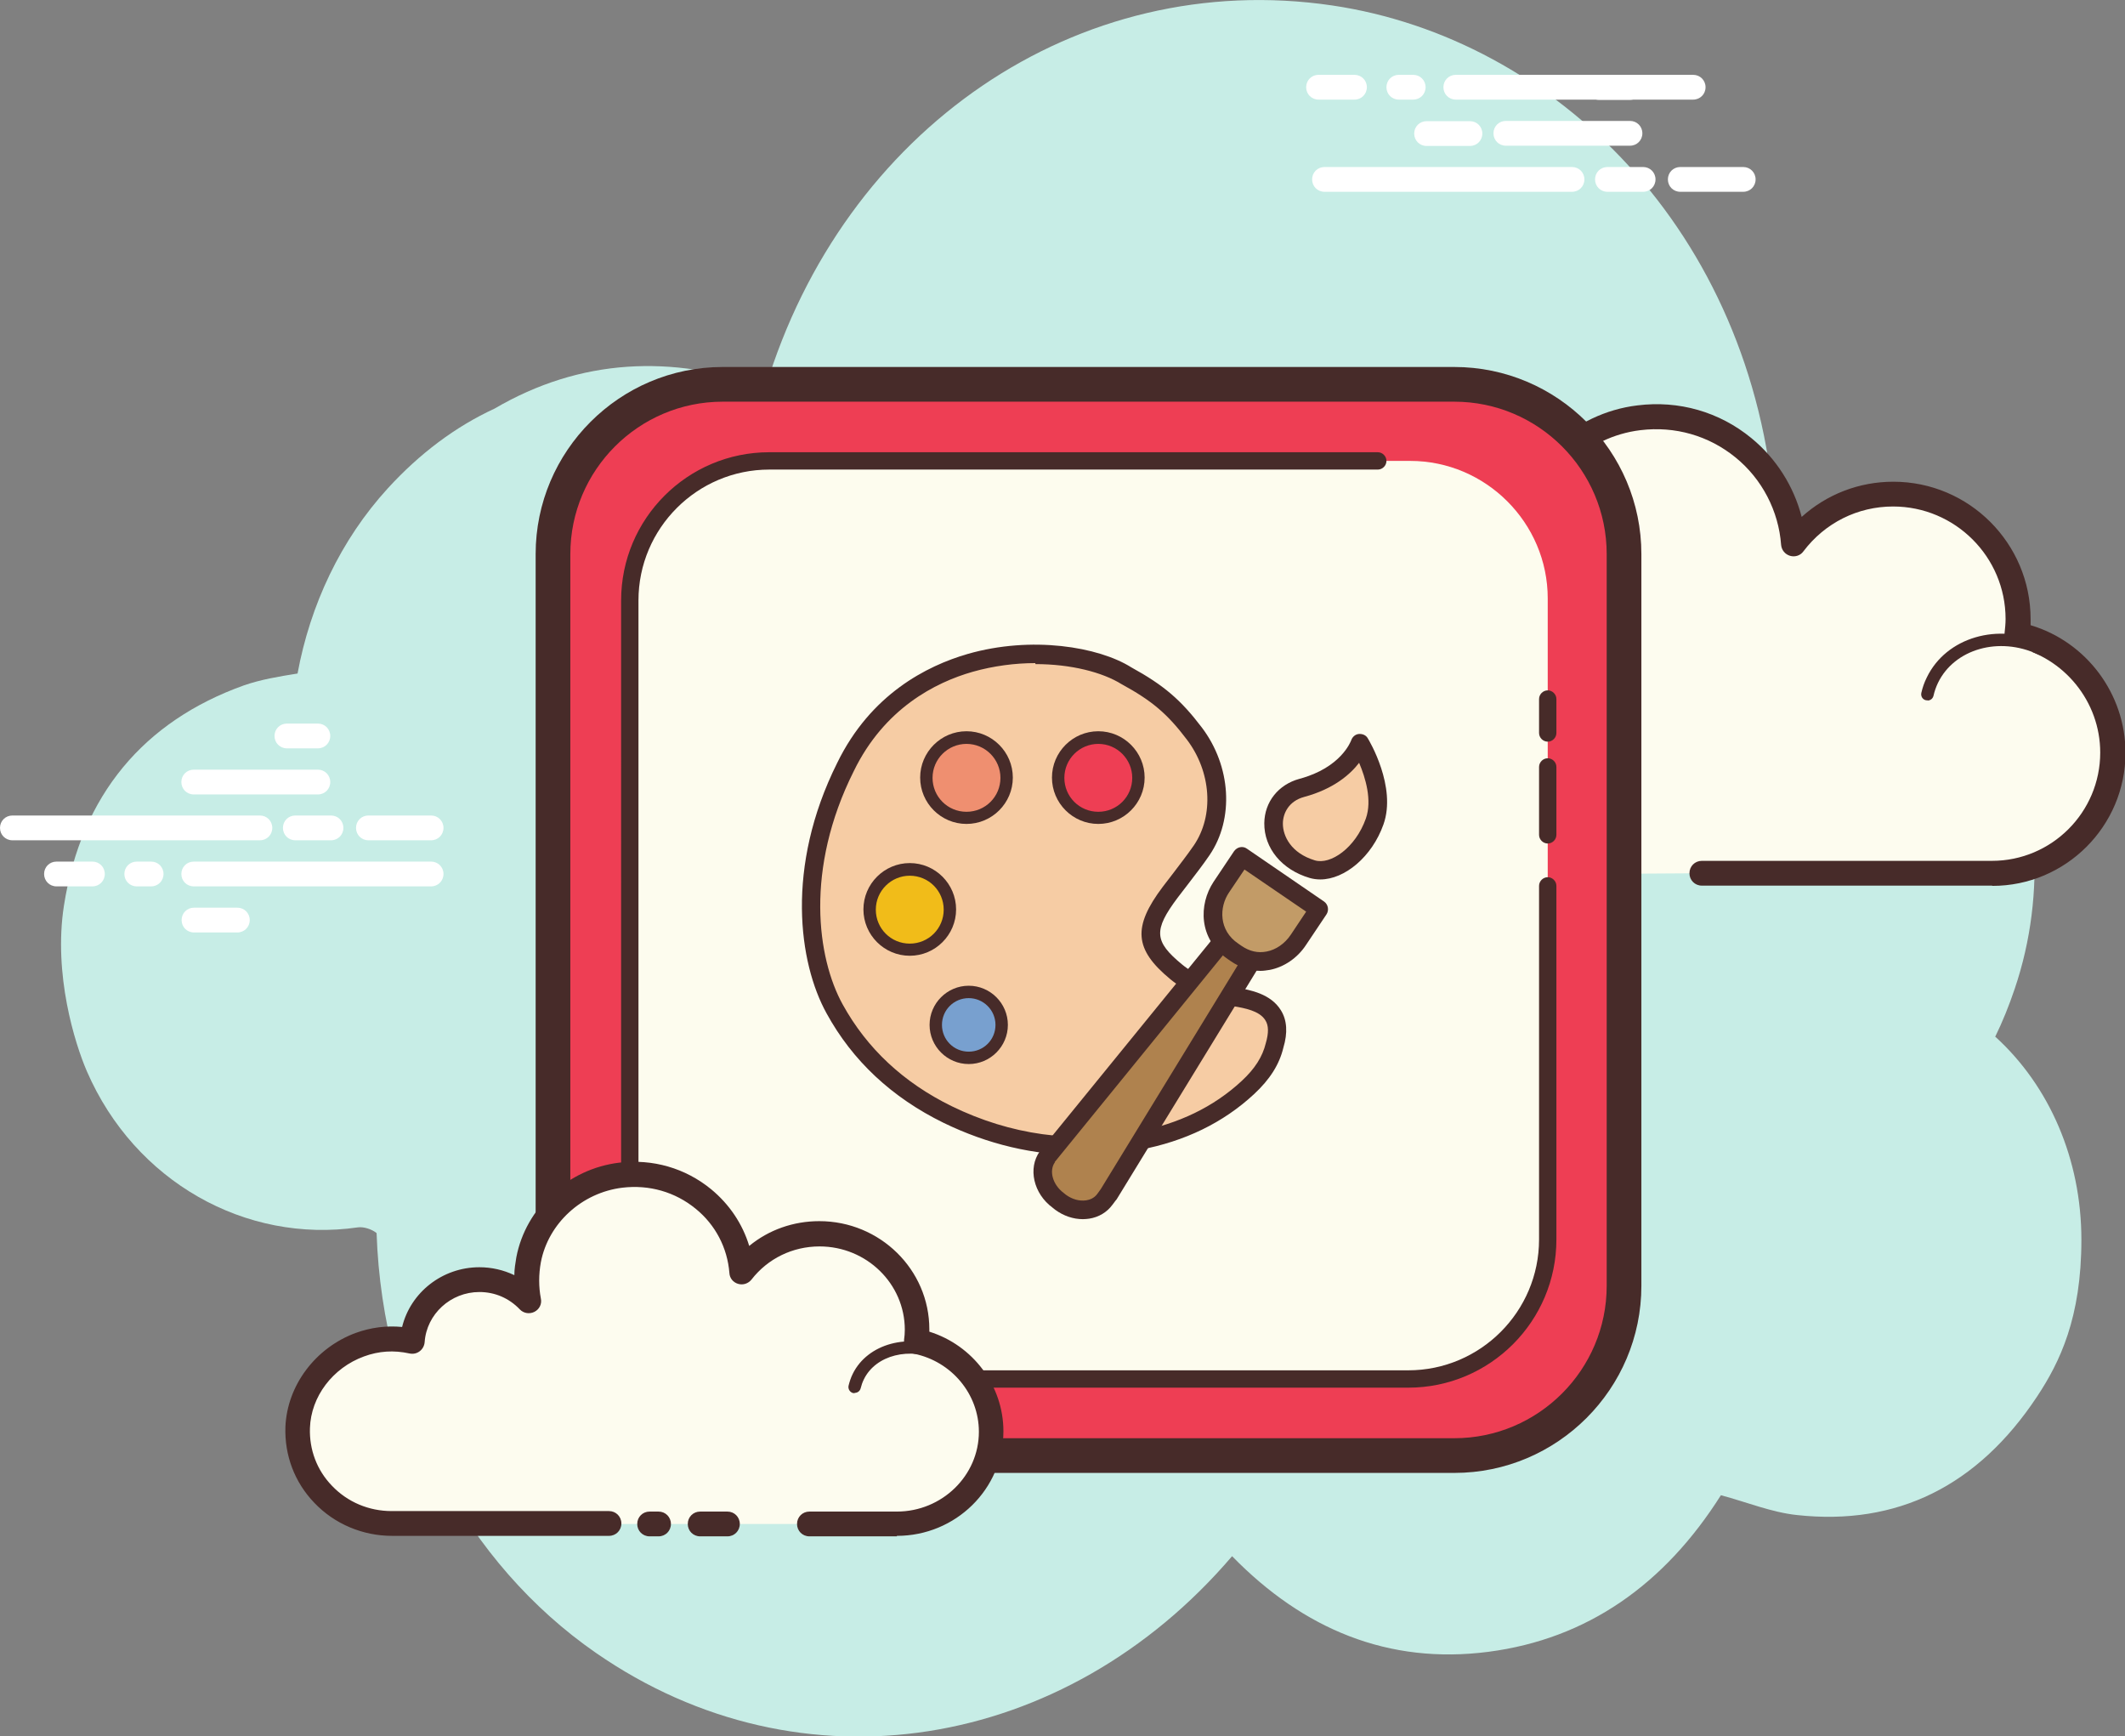 <svg xmlns="http://www.w3.org/2000/svg" id="Layer_2" data-name="Layer 2" viewBox="0 0 85.77 70.07"><rect x="0" y="0" width="85.77" height="70.07" fill="#808080" stroke="none"/><defs><style>      .cls-1 {        fill: #fff;      }      .cls-2 {        fill: #472b29;      }      .cls-3 {        fill: #fdfcee;      }      .cls-4 {        fill: #c29b67;      }      .cls-5 {        fill: #ee3e54;      }      .cls-6 {        fill: #c7ede6;      }      .cls-7 {        fill: #ef8f70;      }      .cls-8 {        fill: #fdfcef;      }      .cls-9 {        fill: #af824e;      }      .cls-10 {        fill: #f1bc19;      }      .cls-11 {        fill: #78a0cf;      }      .cls-12 {        fill: #f6cca4;      }    </style></defs><g id="Layer_1-2" data-name="Layer 1"><g><path class="cls-6" d="M80.53,41.84c.3-.61,.56-1.26,.79-1.94,2.62-7.74-1.34-17.01-9.69-19.24C70.73,9.32,62.76,1.55,53.77,.22c-10.3-1.52-19.73,5.02-22.87,15.42-3.78-1.34-7.47-1.18-10.94,.85-1.58,.73-3.02,1.81-4.31,3.22-1.9,2.08-3.13,4.7-3.64,7.47-.75,.12-1.48,.24-2.17,.48-4.02,1.44-6.56,4.41-7.26,8.89-.43,2.78,.44,5.56,.93,6.69,1.93,4.44,6.4,6.95,10.94,6.29,.23-.03,.55,.07,.75,.23,.24,7.09,3.68,13.36,8.85,16.94,8.29,5.75,18.95,3.98,25.68-3.9,2.88,2.95,6.31,4.38,10.34,3.86,4.01-.52,7.12-2.73,9.39-6.32,1.05,.28,2.04,.69,3.07,.8,4.03,.44,7.29-1.16,9.69-4.78,.92-1.39,1.79-3.18,1.79-6.33,0-3.25-1.29-6.2-3.46-8.18Z"></path><path class="cls-8" d="M68.69,35.24h11.71c2.69,0,4.87-2.18,4.87-4.87,0-2.35-1.66-4.3-3.87-4.76,.03-.21,.04-.41,.04-.62,0-2.78-2.26-5.04-5.04-5.04-1.64,0-3.1,.79-4.02,2.01-.24-3.1-3-5.49-6.24-5.09-2.37,.29-4.33,2.12-4.76,4.47-.14,.75-.12,1.48,.01,2.17-.64-.68-1.54-1.12-2.55-1.12-1.84,0-3.35,1.44-3.47,3.25-.84-.19-1.75-.17-2.71,.19-1.83,.69-3.14,2.41-3.21,4.37-.11,2.78,2.11,5.06,4.86,5.06h11.22"></path><path class="cls-2" d="M80.4,35.74h-11.71c-.28,0-.5-.22-.5-.5s.22-.5,.5-.5h11.71c2.41,0,4.37-1.96,4.37-4.37,0-2.06-1.46-3.85-3.47-4.28-.25-.05-.43-.29-.39-.55,.02-.19,.04-.37,.04-.56,0-2.51-2.04-4.54-4.54-4.54-1.43,0-2.75,.66-3.62,1.81-.12,.17-.34,.24-.54,.18-.2-.06-.34-.23-.36-.44-.1-1.37-.77-2.66-1.84-3.53-1.08-.88-2.44-1.27-3.84-1.1-2.16,.26-3.94,1.94-4.33,4.06-.12,.66-.12,1.33,.01,1.98,.04,.22-.06,.44-.26,.54-.2,.1-.44,.06-.6-.1-.57-.62-1.35-.96-2.18-.96-1.56,0-2.86,1.22-2.97,2.78,0,.15-.08,.28-.2,.37-.12,.09-.26,.12-.41,.09-.83-.18-1.63-.13-2.42,.17-1.66,.62-2.82,2.2-2.89,3.92-.05,1.2,.38,2.34,1.22,3.2s1.95,1.34,3.15,1.34h11.22c.28,0,.5,.22,.5,.5s-.22,.5-.5,.5h-11.22c-1.47,0-2.85-.58-3.87-1.65s-1.55-2.46-1.49-3.94c.08-2.12,1.51-4.06,3.54-4.82,.8-.3,1.62-.4,2.46-.3,.38-1.81,1.99-3.17,3.89-3.17,.68,0,1.35,.18,1.93,.51,0-.38,.04-.77,.11-1.15,.47-2.55,2.61-4.56,5.19-4.87,1.67-.21,3.31,.26,4.6,1.32,1,.82,1.71,1.94,2.03,3.18,1.01-.91,2.31-1.42,3.7-1.42,3.06,0,5.54,2.49,5.54,5.54,0,.08,0,.17,0,.25,2.25,.67,3.83,2.77,3.83,5.15,0,2.96-2.41,5.37-5.37,5.37Z"></path><path class="cls-8" d="M65.87,24.51c-1.8-.12-3.35,1.13-3.46,2.78-.01,.21,0,.41,.03,.6-.35-.39-.86-.66-1.45-.7-1.08-.07-2.01,.64-2.15,1.61-.2-.05-.4-.09-.61-.1-1.58-.1-2.93,.99-3.03,2.43"></path><path class="cls-2" d="M55.19,31.39h-.02c-.14,0-.24-.13-.23-.27,.1-1.58,1.57-2.78,3.3-2.66,.13,0,.27,.03,.41,.05,.27-.96,1.25-1.63,2.36-1.56,.42,.03,.82,.16,1.16,.38,0-.02,0-.04,0-.06,.12-1.79,1.78-3.13,3.73-3.01,.14,0,.24,.13,.23,.27,0,.14-.1,.25-.27,.23-1.67-.12-3.09,1.03-3.2,2.55-.01,.19,0,.37,.02,.55,.02,.11-.04,.22-.14,.26s-.22,.02-.29-.06c-.32-.36-.78-.58-1.28-.61-.95-.06-1.77,.55-1.88,1.4-.01,.07-.05,.13-.11,.17s-.14,.05-.2,.03c-.19-.05-.38-.08-.56-.1-1.46-.1-2.68,.89-2.76,2.2,0,.13-.12,.23-.25,.23Z"></path><path class="cls-8" d="M82.38,26.18c-1.69-.8-3.65-.23-4.37,1.26-.09,.19-.16,.38-.2,.57"></path><path class="cls-2" d="M77.8,28.26s-.04,0-.06,0c-.14-.03-.22-.16-.19-.3,.05-.22,.12-.42,.22-.62,.78-1.62,2.89-2.24,4.7-1.38,.12,.06,.18,.21,.12,.33-.06,.12-.21,.18-.33,.12-1.57-.74-3.38-.22-4.04,1.15-.08,.17-.14,.34-.18,.52-.03,.12-.13,.19-.24,.19Z"></path><path class="cls-1" d="M10.49,33.91H.5c-.28,0-.5-.22-.5-.5s.22-.5,.5-.5H10.49c.28,0,.5,.22,.5,.5s-.22,.5-.5,.5Zm2.87,0h-1.44c-.28,0-.5-.22-.5-.5s.22-.5,.5-.5h1.44c.28,0,.5,.22,.5,.5s-.22,.5-.5,.5Zm4.04,0h-2.53c-.28,0-.5-.22-.5-.5s.22-.5,.5-.5h2.53c.28,0,.5,.22,.5,.5s-.22,.5-.5,.5Zm0,1.86H7.82c-.28,0-.5-.22-.5-.5s.22-.5,.5-.5h9.58c.28,0,.5,.22,.5,.5s-.22,.5-.5,.5Zm-11.3,0h-.58c-.28,0-.5-.22-.5-.5s.22-.5,.5-.5h.58c.28,0,.5,.22,.5,.5s-.22,.5-.5,.5Zm-2.37,0h-1.45c-.28,0-.5-.22-.5-.5s.22-.5,.5-.5h1.45c.28,0,.5,.22,.5,.5s-.22,.5-.5,.5Zm9.1-3.71H7.82c-.28,0-.5-.22-.5-.5s.22-.5,.5-.5h5.01c.28,0,.5,.22,.5,.5s-.22,.5-.5,.5Zm0-1.86h-1.25c-.28,0-.5-.22-.5-.5s.22-.5,.5-.5h1.25c.28,0,.5,.22,.5,.5s-.22,.5-.5,.5Zm-3.25,7.43h-1.75c-.28,0-.5-.22-.5-.5s.22-.5,.5-.5h1.75c.28,0,.5,.22,.5,.5s-.22,.5-.5,.5ZM63.45,7.74h-9.99c-.28,0-.5-.22-.5-.5s.22-.5,.5-.5h9.99c.28,0,.5,.22,.5,.5s-.22,.5-.5,.5Zm2.87,0h-1.44c-.28,0-.5-.22-.5-.5s.22-.5,.5-.5h1.44c.28,0,.5,.22,.5,.5s-.22,.5-.5,.5Zm4.04,0h-2.54c-.28,0-.5-.22-.5-.5s.22-.5,.5-.5h2.54c.28,0,.5,.22,.5,.5s-.22,.5-.5,.5Zm-2.02-3.72h-9.58c-.28,0-.5-.22-.5-.5s.22-.5,.5-.5h9.58c.28,0,.5,.22,.5,.5s-.22,.5-.5,.5Zm-11.3,0h-.58c-.28,0-.5-.22-.5-.5s.22-.5,.5-.5h.58c.28,0,.5,.22,.5,.5s-.22,.5-.5,.5Zm-2.37,0h-1.45c-.28,0-.5-.22-.5-.5s.22-.5,.5-.5h1.45c.28,0,.5,.22,.5,.5s-.22,.5-.5,.5Zm11.12,1.86h-5.01c-.28,0-.5-.22-.5-.5s.22-.5,.5-.5h5.01c.28,0,.5,.22,.5,.5s-.22,.5-.5,.5Z"></path><path class="cls-1" d="M65.79,4.03h-1.25c-.28,0-.5-.22-.5-.5s.22-.5,.5-.5h1.25c.28,0,.5,.22,.5,.5s-.22,.5-.5,.5Zm-6.46,1.86h-1.75c-.28,0-.5-.22-.5-.5s.22-.5,.5-.5h1.75c.28,0,.5,.22,.5,.5s-.22,.5-.5,.5Z"></path><path class="cls-5" d="M58.71,58.74H29.17c-3.77,0-6.85-3.08-6.85-6.85V22.36c0-3.77,3.08-6.85,6.85-6.85h29.53c3.77,0,6.85,3.08,6.85,6.85v29.53c0,3.77-3.08,6.85-6.85,6.85Z"></path><path class="cls-2" d="M58.71,59.44H29.17c-4.16,0-7.55-3.39-7.55-7.55V22.36c0-4.16,3.39-7.55,7.55-7.55h29.53c4.16,0,7.55,3.39,7.55,7.55v29.53c0,4.16-3.39,7.55-7.55,7.55ZM29.17,16.21c-3.39,0-6.15,2.76-6.15,6.15v29.53c0,3.39,2.76,6.15,6.15,6.15h29.53c3.39,0,6.15-2.76,6.15-6.15V22.36c0-3.39-2.76-6.15-6.15-6.15H29.17Z"></path><path class="cls-3" d="M56.92,55.65H30.96c-3.05,0-5.55-2.5-5.55-5.55V24.15c0-3.05,2.5-5.55,5.55-5.55h25.96c3.05,0,5.55,2.5,5.55,5.55v25.96c0,3.05-2.5,5.55-5.55,5.55Z"></path><path class="cls-2" d="M56.84,56H31.05c-3.3,0-5.98-2.68-5.98-5.98V24.23c0-3.3,2.68-5.98,5.98-5.98h24.56c.19,0,.35,.16,.35,.35s-.16,.35-.35,.35H31.05c-2.91,0-5.28,2.37-5.28,5.28v25.79c0,2.91,2.37,5.28,5.28,5.28h25.79c2.91,0,5.28-2.37,5.28-5.28v-14.27c0-.19,.16-.35,.35-.35s.35,.16,.35,.35v14.27c0,3.3-2.68,5.98-5.98,5.98Zm5.63-21.96c-.19,0-.35-.16-.35-.35v-2.74c0-.19,.16-.35,.35-.35s.35,.16,.35,.35v2.74c0,.19-.16,.35-.35,.35Z"></path><path class="cls-2" d="M62.47,29.93c-.19,0-.35-.16-.35-.35v-1.37c0-.19,.16-.35,.35-.35s.35,.16,.35,.35v1.37c0,.19-.16,.35-.35,.35Z"></path><g><path class="cls-12" d="M34.12,30.95c2.6-5.33,9.07-5.12,11.33-3.71,1.29,.71,1.95,1.28,2.75,2.33,1.05,1.38,1.24,3.33,.3,4.71-.41,.6-.84,1.12-1.28,1.7-1.08,1.43-1.08,2.11,.24,3.21,.62,.51,1.37,.74,2.12,.96,.49,.14,2.41,.16,1.86,2.01-.17,.69-.57,1.24-1.08,1.71-1.25,1.16-2.75,1.84-4.42,2.15-2.68,.5-5.26,.14-7.71-1.06-1.95-.95-3.51-2.35-4.56-4.26-1.06-1.93-1.6-5.67,.44-9.75Z"></path><path class="cls-2" d="M43.64,46.62c-1.91,0-3.77-.44-5.56-1.31-2.08-1.02-3.67-2.5-4.72-4.42-1.12-2.03-1.67-5.89,.43-10.1,1.35-2.77,3.61-3.92,5.27-4.4,2.58-.74,5.28-.29,6.6,.54,1.31,.72,2,1.31,2.85,2.43,1.18,1.56,1.31,3.68,.31,5.15-.28,.41-.57,.78-.86,1.16-.14,.18-.28,.37-.43,.56-.98,1.31-.95,1.76,.18,2.69,.54,.45,1.22,.67,1.98,.89,.06,.02,.15,.03,.25,.05,.51,.09,1.35,.24,1.76,.91,.25,.4,.28,.91,.1,1.51-.16,.67-.54,1.28-1.19,1.88-1.24,1.15-2.79,1.9-4.6,2.24-.8,.15-1.6,.22-2.38,.22Zm-1.85-19.86c-.81,0-1.68,.11-2.53,.35-1.51,.43-3.57,1.48-4.8,4.01,0,0,0,0,0,0-1.98,3.95-1.48,7.54-.45,9.41,.98,1.78,2.46,3.16,4.4,4.11,2.38,1.16,4.89,1.51,7.48,1.03,1.67-.31,3.1-1,4.23-2.05,.53-.49,.84-.98,.97-1.52,.12-.41,.12-.72-.02-.93-.23-.38-.85-.49-1.26-.56-.13-.02-.25-.05-.33-.07-.85-.25-1.6-.49-2.25-1.03-1.45-1.2-1.52-2.1-.3-3.72,.15-.19,.29-.38,.43-.56,.28-.37,.56-.73,.83-1.12,.82-1.21,.7-2.97-.29-4.27-.78-1.03-1.4-1.56-2.63-2.23-.77-.48-2.04-.81-3.48-.81Zm-7.67,4.19h0Z"></path><path class="cls-9" d="M42.27,46.68c-.37,.52-.18,1.31,.44,1.76l.11,.08c.61,.45,1.41,.4,1.78-.12l.15-.21s-.01,.01-.01,.01h0s5.89-9.61,5.89-9.61l-1.21-.69-7.06,8.68h0s.04-.07,.03-.06l-.12,.16Z"></path><path class="cls-2" d="M43.71,49.2c-.39,0-.78-.13-1.12-.38l-.1-.08c-.78-.57-1.01-1.6-.52-2.28,0,0,0,0,0,0l.12-.17s.04-.05,.07-.07l6.97-8.56c.12-.14,.32-.18,.48-.09l1.21,.69c.09,.05,.15,.13,.18,.23s0,.2-.04,.29l-5.89,9.62s-.03,.04-.05,.06l-.12,.16c-.22,.3-.55,.5-.94,.56-.08,.01-.17,.02-.26,.02Zm-1.13-2.3c-.25,.35-.09,.91,.35,1.24l.1,.08c.25,.18,.54,.26,.81,.22,.13-.02,.32-.08,.45-.26l.13-.18s.01-.02,.02-.03l5.66-9.25-.6-.34-6.82,8.38s-.06,.08-.09,.11l-.02,.03Z"></path><path class="cls-4" d="M50.12,34.57l-.83,1.24c-.53,.78-.49,1.94,.47,2.59l.13,.09c.96,.65,1.99,.23,2.52-.55l.83-1.24-3.12-2.13Z"></path><path class="cls-2" d="M50.88,39.18c-.41,0-.82-.13-1.2-.39l-.13-.09c-1.18-.81-1.17-2.2-.57-3.11l.83-1.24c.06-.08,.14-.14,.24-.16,.1-.02,.2,0,.28,.06l3.11,2.13c.17,.12,.21,.35,.1,.52l-.83,1.24c-.35,.53-.89,.89-1.46,1-.13,.02-.25,.04-.38,.04Zm-.65-4.09l-.62,.92c-.41,.6-.42,1.54,.37,2.07l.13,.09c.32,.22,.66,.3,1.01,.23,.38-.07,.74-.32,.98-.68l.62-.93-2.49-1.7Z"></path><g><path class="cls-12" d="M55.49,33.14c-.48,1.37-1.68,2.18-2.53,1.93-2.02-.6-1.99-2.86-.42-3.28,1.92-.51,2.35-1.8,2.35-1.8,0,0,1.08,1.78,.6,3.15Z"></path><path class="cls-2" d="M53.29,35.49c-.15,0-.29-.02-.43-.06-1.12-.33-1.84-1.2-1.83-2.21,.01-.86,.57-1.56,1.42-1.79,1.68-.45,2.07-1.51,2.09-1.56,.05-.14,.17-.24,.31-.25,.15-.01,.29,.05,.36,.18,.05,.08,1.17,1.95,.63,3.47h0c-.46,1.3-1.56,2.22-2.55,2.22Zm1.57-4.71c-.36,.47-1.03,1.06-2.22,1.38-.63,.17-.86,.67-.86,1.08,0,.5,.33,1.19,1.29,1.48,.63,.19,1.64-.5,2.06-1.69,.26-.74-.02-1.65-.27-2.24Zm.63,2.36h0Z"></path></g><g><path class="cls-5" d="M44.33,29.77c-.89,0-1.62,.72-1.62,1.61,0,.89,.72,1.62,1.61,1.62h0c.89,0,1.62-.72,1.62-1.61,0-.89-.72-1.62-1.61-1.62h0Z"></path><path class="cls-2" d="M44.33,33.25c-1.03,0-1.87-.84-1.87-1.87s.84-1.87,1.87-1.87,1.87,.84,1.87,1.87-.84,1.87-1.87,1.87Zm0-3.23c-.75,0-1.37,.61-1.37,1.37s.61,1.37,1.37,1.37,1.37-.61,1.37-1.37c0-.75-.61-1.37-1.37-1.37Z"></path></g><g><path class="cls-7" d="M39.01,29.77c-.89,0-1.62,.72-1.62,1.61,0,.89,.72,1.62,1.61,1.62h0c.89,0,1.62-.72,1.62-1.61,0-.89-.72-1.62-1.61-1.62h0Z"></path><path class="cls-2" d="M39.01,33.25c-1.03,0-1.87-.84-1.87-1.87s.84-1.87,1.87-1.87,1.87,.84,1.87,1.87-.84,1.87-1.87,1.87Zm0-3.23c-.75,0-1.37,.61-1.37,1.37s.61,1.37,1.37,1.37,1.37-.61,1.37-1.37c0-.75-.61-1.37-1.37-1.37Z"></path></g><g><path class="cls-10" d="M36.72,35.09c-.89,0-1.62,.72-1.62,1.62s.72,1.62,1.62,1.62h0c.89,0,1.62-.72,1.62-1.62s-.72-1.62-1.62-1.62Z"></path><path class="cls-2" d="M36.72,38.57c-1.03,0-1.87-.84-1.87-1.87s.84-1.87,1.87-1.87,1.87,.84,1.87,1.87-.84,1.87-1.87,1.87Zm0-3.23c-.75,0-1.37,.61-1.37,1.37s.61,1.37,1.37,1.37,1.37-.61,1.37-1.37-.61-1.37-1.37-1.37Z"></path></g><g><path class="cls-11" d="M39.1,40.03c-.73,0-1.33,.59-1.33,1.33,0,.73,.59,1.33,1.33,1.33h0c.73,0,1.33-.59,1.33-1.33,0-.73-.59-1.33-1.33-1.33h0Z"></path><path class="cls-2" d="M39.1,42.94c-.87,0-1.58-.71-1.58-1.58s.71-1.58,1.58-1.58,1.58,.71,1.58,1.58-.71,1.58-1.58,1.58Zm0-2.66c-.6,0-1.08,.48-1.08,1.08s.48,1.08,1.08,1.08,1.08-.48,1.08-1.08-.49-1.08-1.08-1.08Z"></path></g></g><g><path class="cls-8" d="M32.67,61.5h3.53c2.1,0,3.81-1.67,3.81-3.72,0-1.79-1.3-3.29-3.02-3.64,.02-.16,.03-.32,.03-.48,0-2.13-1.76-3.86-3.94-3.86-1.28,0-2.42,.61-3.14,1.54-.18-2.37-2.35-4.2-4.88-3.9-1.85,.22-3.38,1.62-3.72,3.42-.11,.58-.1,1.13,.01,1.66-.5-.52-1.2-.85-1.99-.85-1.44,0-2.62,1.1-2.71,2.48-.65-.14-1.36-.13-2.11,.14-1.43,.53-2.45,1.85-2.51,3.34-.08,2.12,1.65,3.87,3.8,3.87h8.77m1.64,0h.36"></path><path class="cls-2" d="M36.2,62h-3.53c-.28,0-.5-.22-.5-.5s.22-.5,.5-.5h3.53c1.82,0,3.31-1.45,3.31-3.22,0-1.52-1.1-2.84-2.62-3.15-.26-.05-.43-.29-.4-.56,.02-.14,.03-.27,.03-.41,0-1.85-1.54-3.36-3.44-3.36-1.09,0-2.09,.49-2.75,1.34-.13,.16-.34,.23-.54,.17-.2-.06-.34-.23-.35-.44-.08-1.01-.56-1.94-1.36-2.59-.83-.68-1.88-.98-2.96-.85-1.64,.2-2.99,1.44-3.29,3.01-.09,.49-.09,.99,0,1.46,.05,.22-.06,.44-.26,.54s-.44,.06-.59-.1c-.43-.45-1-.7-1.63-.7-1.16,0-2.13,.89-2.21,2.02-.01,.14-.08,.28-.2,.37-.12,.09-.26,.12-.41,.09-.64-.14-1.24-.1-1.84,.12-1.26,.46-2.14,1.62-2.18,2.89-.03,.87,.28,1.7,.89,2.33,.63,.66,1.49,1.02,2.41,1.02h8.77c.28,0,.5,.22,.5,.5s-.22,.5-.5,.5H15.82c-1.18,0-2.32-.48-3.13-1.33-.8-.83-1.21-1.92-1.17-3.07,.07-1.67,1.21-3.19,2.84-3.79,.61-.22,1.23-.3,1.87-.24,.34-1.39,1.62-2.41,3.12-2.41,.49,0,.97,.11,1.41,.32,0-.24,.04-.48,.08-.72,.38-2,2.09-3.57,4.15-3.82,1.36-.16,2.67,.22,3.71,1.07,.74,.61,1.27,1.4,1.54,2.29,.79-.65,1.78-1,2.83-1,2.45,0,4.44,1.96,4.44,4.36,0,.03,0,.07,0,.1,1.76,.55,2.99,2.18,2.99,4.02,0,2.33-1.93,4.22-4.3,4.22Zm-9.62,0h-.36c-.28,0-.5-.22-.5-.5s.22-.5,.5-.5h.36c.28,0,.5,.22,.5,.5s-.22,.5-.5,.5Z"></path><path class="cls-2" d="M34.5,56.22s-.04,0-.06,0c-.13-.03-.22-.16-.19-.3,.04-.16,.09-.32,.17-.48,.6-1.22,2.27-1.67,3.71-1,.13,.06,.18,.21,.12,.33-.06,.12-.21,.18-.33,.12-1.2-.55-2.57-.21-3.05,.77-.06,.12-.1,.24-.13,.36-.03,.12-.13,.19-.24,.19Z"></path><path class="cls-2" d="M29.36,62h-1.1c-.28,0-.5-.22-.5-.5s.22-.5,.5-.5h1.1c.28,0,.5,.22,.5,.5s-.22,.5-.5,.5Z"></path></g></g></g></svg>